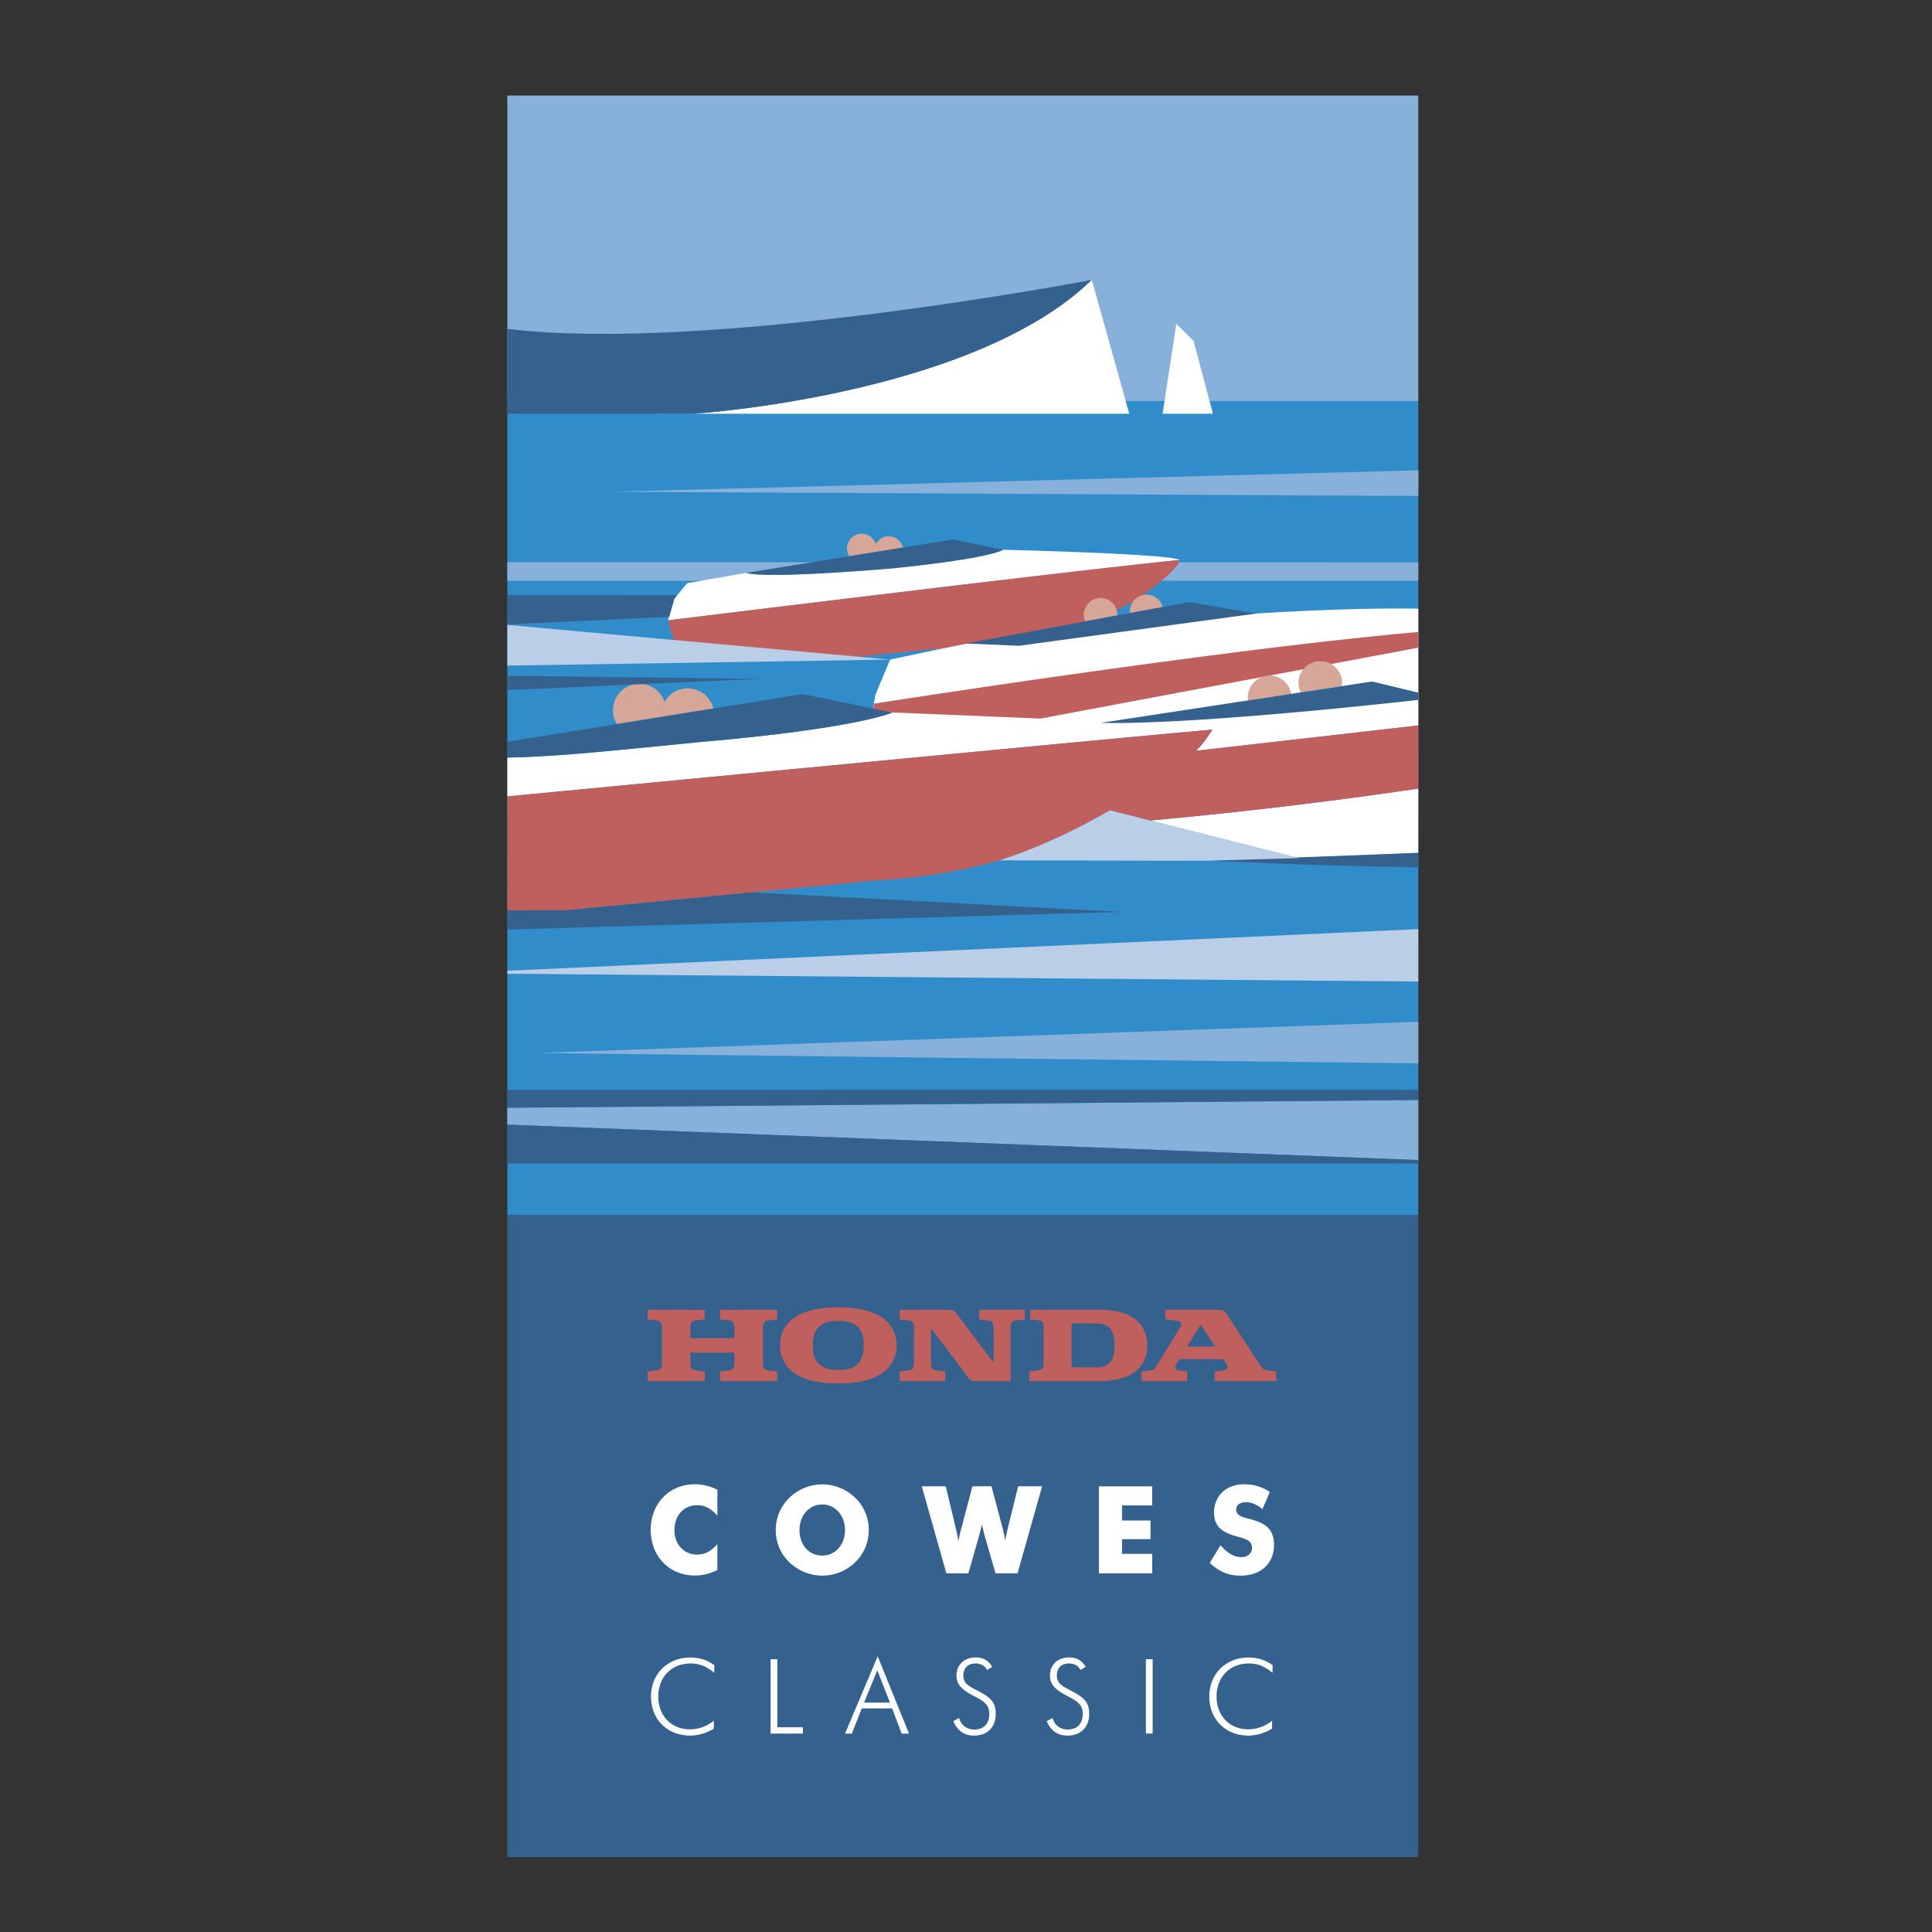 <svg xmlns="http://www.w3.org/2000/svg" width="2500" height="2500" viewBox="0 0 192.756 192.756"><rect x="0" y="0" width="192.756" height="192.756" fill="#333333" stroke="none"/><path fill="none" d="M0 0h192.756v192.756H0z"/><path fill="#318dca" d="M50.618 40.013h90.885v81.235H50.618z"/><path fill="#87b0da" d="M50.618 9.532h90.885v30.481H50.618zM141.503 57.94l-90.885.005v-1.851l90.885.009v1.837M141.503 49.486l-80.462-.424 80.474-2.14-.012 2.564M141.503 101.948l-87.805 3.11 87.805 1.033v-4.143M141.503 115.739l-90.891-3.534v-1.683l90.891-.772v5.989"/><path fill="#fff" d="M115.992 41.279l1.369-8.964 1.716 1.686 1.936 7.278h-5.021M108.929 27.923C96.981 39.52 69.222 41.275 69.222 41.275H65.54c-.009.001-.017.001-.025.003h47.15l-3.736-13.355M100.059 54.851s-.953.811-10.897 1.844c0 0-12.622 1.109-14.705.46l-5.888 1.024-1.28 1.536-.64 2.176s43.777-5.376 51.074-6.017c-1.024-.638-17.664-1.023-17.664-1.023M50.62 79.459l20.111-1.926c21.039-2.011 43.71-4.166 50.251-4.739l-.733 1.045s-.21.35-.927 1.069l22.183-2.531v.168c.001-5.967.001-11.819-.002-11.819-7.235-.118-16.206.491-16.206.491L96.382 64.2l-7.573 1.606-1.492 3.562-.196 1.322 1.917.394s-3.378 1.592-19.442 2.969c0 0-4.597.473-10.162.99-2.783.258-5.823.473-8.685.538a.649.649 0 0 0-.129.011l-.004 5.385h.002v-1.518M141.503 78.677c-.967.144-2.019.294-2.965.429-4.579.648-8.916 1.19-12.841 1.637-4.188.476-7.9.844-10.948 1.121l14.668 3.719c5.583-.189 12.085-.492 12.085-.492l.002-6.422-.001.008"/><path d="M66.649 61.892s43.777-5.376 51.074-6.017l-.256.513s-5.376 6.784-18.305 7.808l-2.683.013-2.417.478-12.18 1.173-13.802.033-1.109-2.797-.322-1.204M141.505 72.377l-22.183 2.531c.717-.719.927-1.069.927-1.069l.733-1.045c-6.541.574-29.213 2.729-50.251 4.739L50.62 79.459l-.002 11.367 5.834-.005 30.98-2.984c4.619-.239 8.7-.975 12.288-2.002h-.005c5.813-1.836 11.009-4.992 11.009-4.992l4.024 1.02c3.048-.277 6.761-.645 10.948-1.121a470.01 470.01 0 0 0 12.841-1.637c.946-.135 1.998-.285 2.965-.429.032-.003.003-6.299.003-6.299M110.897 66.725c6.426-.889 13.411-1.807 19.908-2.56 3.249-.376 6.375-.711 9.249-.981l1.45-.133.005 1.568-37.697 7.073-14.773-.606-1.92-.38.088-.501c0-.001 10.839-1.702 23.69-3.48" fill="#bf605e"/><path d="M90.092 54.631a1.47 1.47 0 0 0-1.426-1.124c-.56 0-1.042.316-1.291.777a1.465 1.465 0 0 0-1.397-1.033 1.465 1.465 0 0 0-1.248 2.245l5.362-.865M71.176 70.688a2.64 2.64 0 0 0-4.872-.649 2.64 2.64 0 0 0-5.148.817c0 .509.146.983.397 1.386l9.623-1.554M128.817 69.223a2.177 2.177 0 0 0-4.324.37c0 .105.01.198.023.286l4.301-.656M133.868 68.453c.018-.115.036-.23.036-.351a2.181 2.181 0 0 0-4.361 0c0 .352.091.68.238.974l4.087-.623M111.475 61.4c0-.021.006-.042.006-.063a1.673 1.673 0 1 0-3.211.658l3.205-.595M116.004 60.56a1.67 1.67 0 0 0-1.607-1.232c-.925 0-1.673.749-1.673 1.673 0 .062.012.11.018.164l3.262-.605" fill="#d6a699"/><path fill="#34618d" d="M50.618 67.422l25.111.306-25.109 1.12-.002-1.426M50.618 121.249h90.885v64.031H50.618zM50.618 116.084h90.885v-.345l-90.885-3.534v3.879M50.618 108.74v1.782l90.885-.772v-1.018l-90.885.008M74.647 89.069l-18.195 1.752-5.834.005-.001 1.914 61.218-1.758-36.675-1.947-.513.034M108.929 27.923s-38.282 7.344-58.312 4.885v8.47l18.604-.003c.001 0 27.76-1.755 39.708-13.352M95.065 53.828l4.993 1.023s-.953.811-10.897 1.844c0 0-12.622 1.109-14.705.46l20.609-3.327M125.297 61.217l-6.655-1.148-22.26 4.131 5.278.23 23.637-3.213M141.503 69.828c-.508.057-1.12.126-1.78.197-2.356.254-5.605.592-9.176.922-7.143.659-15.576 1.291-20.74 1.176l27.08-4.131 4.615 1.114s.009.721.001.722M50.618 75.594l.004-1.586 29.467-4.758 8.95 1.836s-3.378 1.592-19.442 2.969c0 0-4.597.473-10.162.99-2.783.258-5.823.473-8.685.538-.105.001-.132.011-.132.011M67.289 59.715l.278-.333-16.949-.017v2.933l16.135-.76.536-1.823M141.502 85.091l-20.52.771s7.211.444 20.521.674l-.001-1.445"/><path fill="#bbcee7" d="M141.503 92.696l-90.885 4.155v.298l90.884.779.001-5.232M88.81 65.807l-38.192-3.459v4.059l38.192-.6M120.114 85.879l9.43-.265-18.819-4.771s-5.196 3.155-11.009 4.992l20.398.044"/><path d="M71.843 131.64l.951.111c.426.048.473.405.473.635v1.127h-4.383v-1.127c0-.229.046-.587.472-.635l.953-.111v-.964h-5.695v.964l.952.111c.426.048.473.405.473.635v3.692c0 .228-.047.586-.473.633l-.952.114v.962h5.695v-.962l-.953-.114c-.425-.047-.472-.405-.472-.633v-1.127h4.383v1.127c0 .228-.047.586-.473.633l-.951.114v.962h5.695v-.962l-.95-.114c-.427-.047-.473-.405-.473-.633v-3.692c0-.229.046-.587.473-.635l.95-.111v-.964h-5.695v.964M109.818 130.676h-7.032v.964l.839.088c.3.038.497.165.497.581v3.77c0 .228-.045.586-.472.633l-.951.114v.962h7.119c2.546 0 4.641-1.028 4.641-3.557s-2.095-3.555-4.641-3.555m-.519 5.749l-2.384.001v-4.389h2.384c1.407 0 1.888.669 1.888 2.193 0 1.526-.481 2.195-1.888 2.195" fill="#bf605e"/><path d="M126.428 136.724c-.449-.054-.591-.345-.732-.56l-3.278-5.015c-.235-.361-.405-.474-.756-.474h-5.395v.964l1.286.146c.175.02.43.268.226.6l-2.422 3.945c-.099.159-.22.346-.501.382l-.962.112v.962h4.55v-.964l-.785-.08c-.334-.035-.514-.27-.348-.543l.364-.592h4.367l.324.491c.28.432-.074.608-.383.642l-.805.082v.964h6.153v-.962l-.903-.1m-7.981-2.373l1.345-2.19 1.43 2.19h-2.775M97.702 131.64l.952.111c.426.048.473.405.473.635v3.558l-3.761-4.966c-.17-.229-.317-.302-.722-.302h-4.885v.964l.953.111c.425.048.473.405.473.635v3.692c0 .228-.048.586-.473.633l-.953.114v.962h4.551v-.962l-.95-.114c-.428-.047-.473-.405-.473-.633v-3.559l3.761 4.966c.17.229.315.302.72.302h3.46v-5.401c0-.229.046-.587.473-.635l.951-.111v-.964h-4.55v.964M83.638 130.431c-4.625 0-5.819 2.027-5.819 3.801s1.194 3.8 5.819 3.8 5.82-2.025 5.82-3.8c0-1.774-1.195-3.801-5.82-3.801m0 6.246c-1.792 0-2.541-.753-2.541-2.445 0-1.693.748-2.445 2.541-2.445s2.539.752 2.539 2.445c0 1.692-.746 2.445-2.539 2.445" fill="#bf605e"/><path d="M71.574 151.217c-.632-.705-1.238-1.044-2.004-1.044-1.372 0-2.282 1.044-2.282 2.514 0 1.335.899 2.414 2.282 2.414.766 0 1.372-.34 2.004-1.044v2.586c-.753.364-1.469.546-2.246.546-2.561 0-4.407-1.93-4.407-4.552s1.846-4.552 4.407-4.552c.777 0 1.493.182 2.246.545v2.587M85.326 155.867a4.726 4.726 0 0 1-3.289 1.335 4.778 4.778 0 0 1-2.95-1.044 4.398 4.398 0 0 1-1.688-3.508c0-1.239.474-2.356 1.359-3.217.875-.851 2.064-1.335 3.278-1.335s2.415.484 3.289 1.335a4.405 4.405 0 0 1 1.348 3.217 4.414 4.414 0 0 1-1.347 3.217zm-1.019-3.217c0-1.408-.947-2.55-2.27-2.55-1.335 0-2.27 1.129-2.27 2.55 0 1.432.886 2.548 2.27 2.548 1.348 0 2.27-1.128 2.27-2.548M100.015 152.418c.207.777.268 1.214.279 1.274.109-.546.194-.971.267-1.274l1.02-4.127h2.391l-2.451 8.679h-2.198l-1.069-3.701c-.06-.219-.157-.607-.291-1.166-.109.45-.194.838-.292 1.166l-1.055 3.701h-2.198l-2.452-8.679h2.392l.995 4.151c.109.438.194.875.267 1.3.085-.45.195-.887.304-1.3l1.092-4.151h1.906l1.093 4.127M109.641 148.292h5.317v1.906h-3.012v1.505h2.841v1.858h-2.841v1.468h3.012v1.941h-5.317v-8.678M123.83 155.357c.655 0 1.081-.39 1.081-.898 0-.692-.474-.897-1.456-1.153-1.566-.414-2.332-1.044-2.332-2.403 0-1.616 1.179-2.816 2.999-2.816.971 0 1.821.255 2.573.776l-.74 1.7c-.546-.462-1.129-.692-1.663-.692-.583 0-.959.314-.959.729 0 .619.596.752 1.384.959 1.542.413 2.392.982 2.392 2.585 0 1.81-1.287 3.06-3.326 3.06-1.227 0-2.148-.389-3.084-1.274l1.068-1.76c.692.785 1.372 1.187 2.063 1.187M68.919 165.964c-1.943 0-3.24 1.371-3.24 3.292 0 1.982 1.36 3.28 3.146 3.28.852 0 1.683-.291 2.399-.861l-.011.789a4.533 4.533 0 0 1-2.357.696c-2.232 0-3.904-1.568-3.904-3.904 0-2.285 1.702-3.885 3.904-3.885.945 0 1.755.261 2.42.779l-.021.748c-.727-.622-1.464-.934-2.336-.934M76.883 165.538h.675v6.793h2.544v.632h-3.219v-7.425M87.568 165.247l3.125 7.717h-.736l-.946-2.515h-3.033l-.986 2.515h-.685l3.261-7.717zm1.224 4.621l-1.266-3.229-1.319 3.229h2.585M95.688 171.406c.208.737.789 1.151 1.517 1.151.934 0 1.496-.569 1.496-1.566 0-.914-.541-1.257-1.413-1.715-1.173-.611-1.859-1.091-1.859-2.128 0-1.049.78-1.787 1.922-1.787.748 0 1.297.323 1.641.945l-.52.312c-.207-.426-.622-.653-1.162-.653-.737 0-1.194.467-1.194 1.194 0 .903.674 1.11 1.641 1.641 1.09.592 1.589 1.068 1.589 2.191 0 1.328-.832 2.17-2.171 2.17-.976 0-1.671-.489-2.066-1.444l.579-.311M105.012 171.406c.208.737.789 1.151 1.516 1.151.935 0 1.497-.569 1.497-1.566 0-.914-.541-1.257-1.413-1.715-1.173-.611-1.859-1.091-1.859-2.128 0-1.049.779-1.787 1.922-1.787.748 0 1.297.323 1.641.945l-.52.312c-.208-.426-.623-.653-1.163-.653-.737 0-1.193.467-1.193 1.194 0 .903.674 1.11 1.641 1.641 1.09.592 1.589 1.068 1.589 2.191 0 1.328-.832 2.17-2.171 2.17-.976 0-1.671-.489-2.065-1.444l.578-.311M114.326 165.538h.676v7.424h-.676zM124.616 165.964c-1.942 0-3.239 1.371-3.239 3.292 0 1.982 1.36 3.28 3.146 3.28.852 0 1.683-.291 2.4-.861l-.012.789a4.536 4.536 0 0 1-2.357.696c-2.232 0-3.903-1.568-3.903-3.904 0-2.285 1.702-3.885 3.903-3.885.944 0 1.754.261 2.42.779l-.021.748c-.726-.622-1.464-.934-2.337-.934" fill="#fff"/></svg>